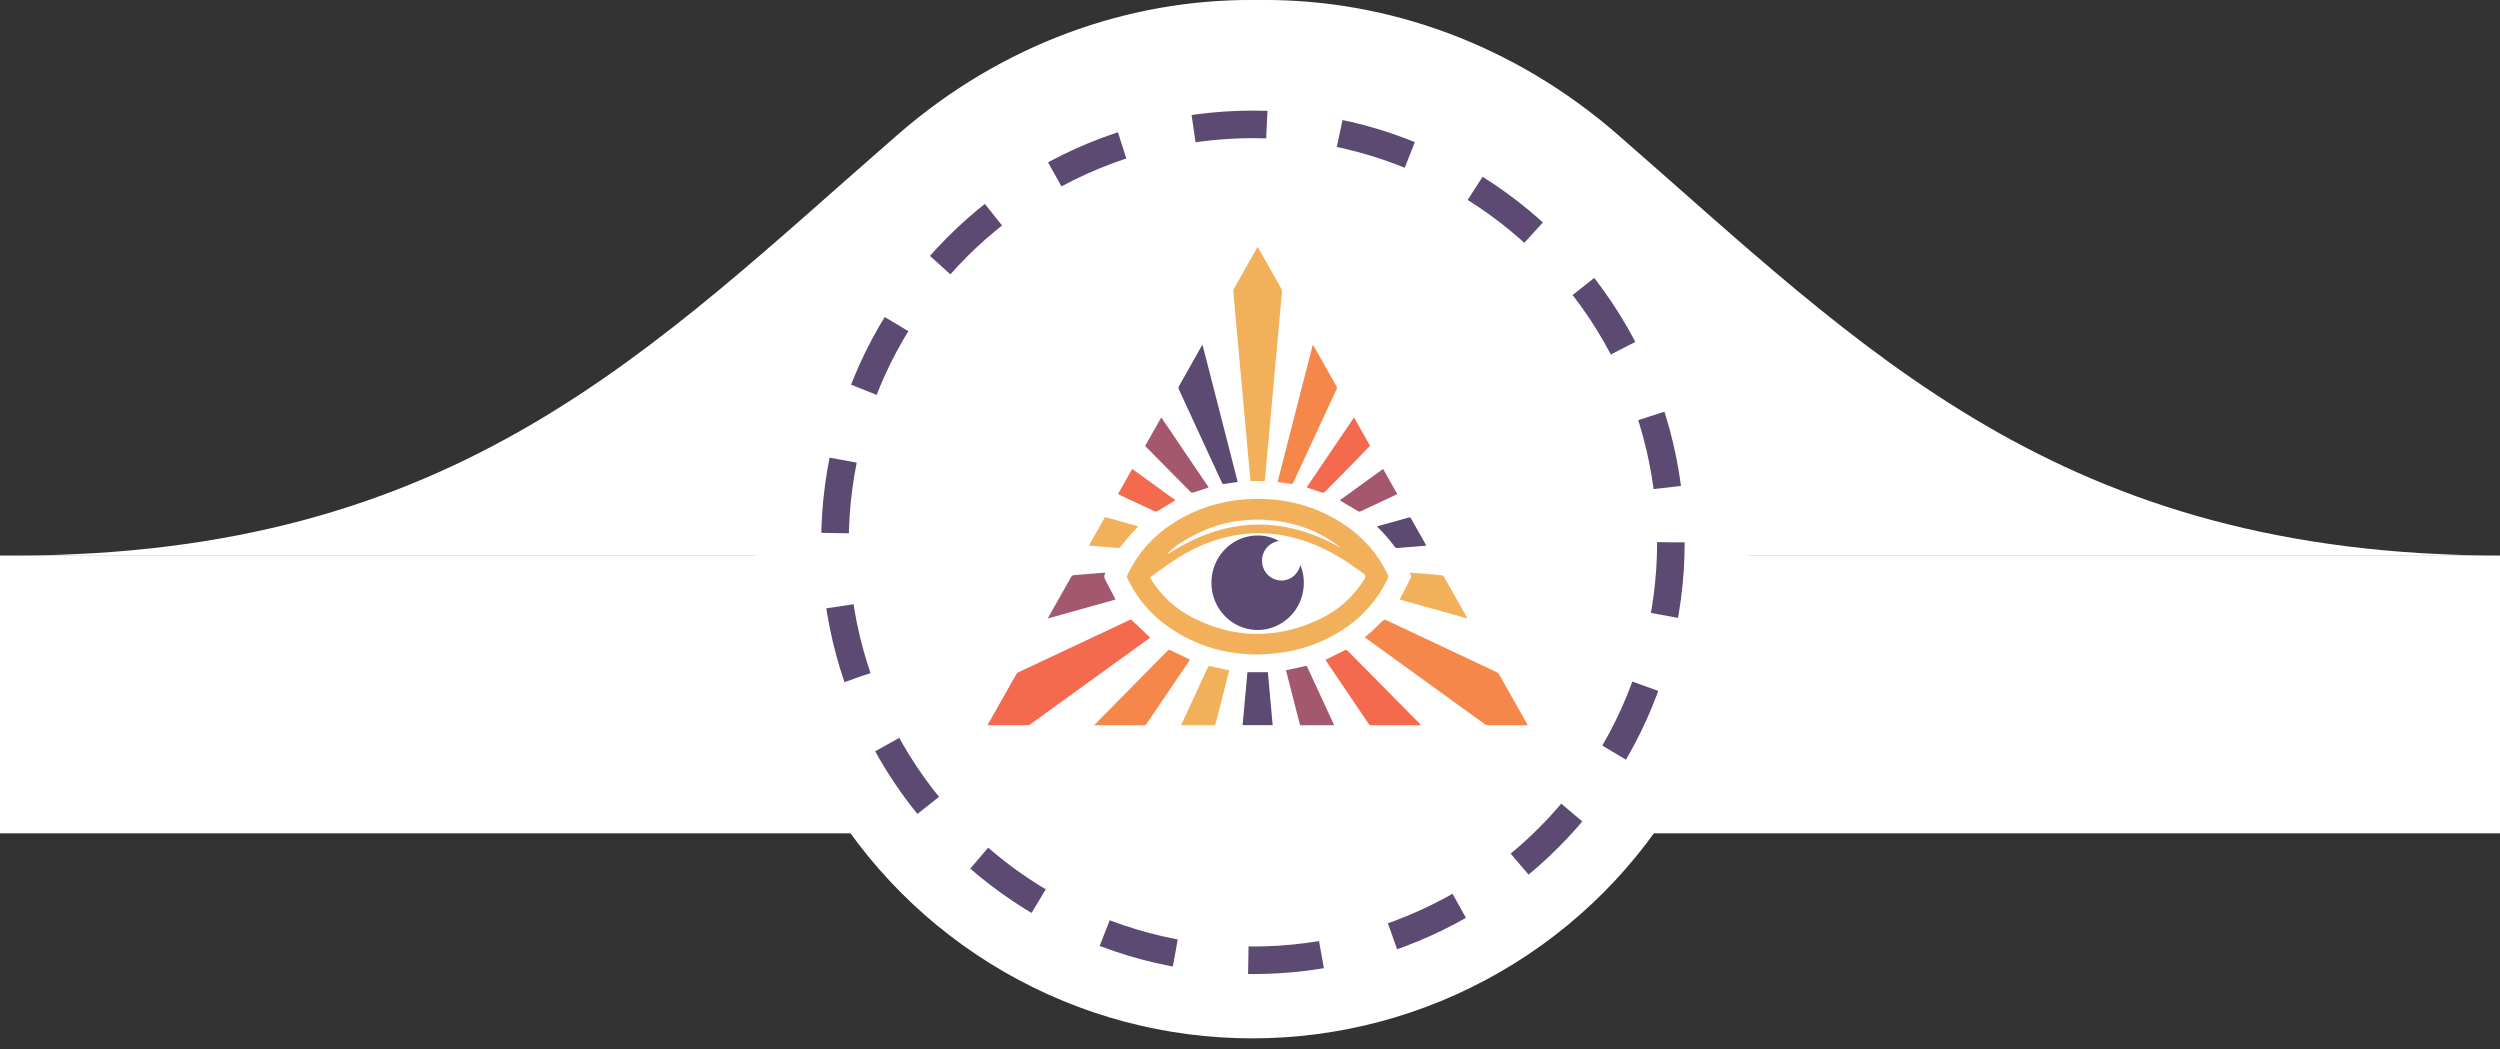 <svg xmlns="http://www.w3.org/2000/svg" width="162" height="68" viewBox="0 0 162 68" fill="none"><rect x="0" y="0" width="162" height="68" fill="#333333" stroke="none"/><g clip-path="url(#clip0_260_285)"><path d="M59.081 9.115C72.108 -2.986 91.406 -2.955 104.816 8.713C120.796 22.618 133.36 36 162.125 36C212.91 36 1.457 36 1.457 36C32.824 36 44.27 22.875 59.081 9.115Z" fill="white"></path><path d="M103.919 9.115C90.892 -2.986 71.594 -2.955 58.184 8.713C42.204 22.618 29.64 36 0.875 36C-49.91 36 161.543 36 161.543 36C130.176 36 118.73 22.875 103.919 9.115Z" fill="white"></path><path d="M0 36H162V54H0V36Z" fill="white"></path><circle cx="81.143" cy="35.143" r="32.143" fill="white"></circle><circle cx="81.191" cy="35.143" r="27.083" stroke="#5C4A72" stroke-width="1.786" stroke-dasharray="4.76 4.76"></circle><path d="M86.903 35.515C85.817 34.628 84.58 34.089 83.221 33.833C81.859 33.577 80.505 33.621 79.163 33.968C77.841 34.311 76.005 35.333 75.623 35.944C79.311 33.516 83.063 33.331 86.903 35.515ZM74.514 37.414C74.569 37.505 74.602 37.561 74.636 37.615C75.302 38.664 76.193 39.466 77.279 40.02C79.94 41.377 82.648 41.425 85.361 40.197C86.643 39.616 87.684 38.718 88.436 37.49C88.503 37.381 88.488 37.307 88.418 37.225C88.388 37.189 88.351 37.158 88.312 37.131C87.91 36.851 87.515 36.558 87.101 36.295C86.046 35.625 84.922 35.11 83.71 34.812C82.305 34.467 80.9 34.458 79.493 34.799C78.278 35.093 77.155 35.607 76.107 36.291C75.567 36.642 75.052 37.033 74.514 37.414ZM81.366 42.41C79.432 42.388 77.518 41.867 75.799 40.682C74.604 39.858 73.675 38.794 73.05 37.46C73.013 37.381 73.029 37.324 73.062 37.253C73.839 35.601 75.064 34.395 76.629 33.538C78.089 32.739 79.656 32.353 81.308 32.328C83.326 32.298 85.214 32.779 86.934 33.879C88.247 34.72 89.269 35.835 89.939 37.274C89.973 37.346 89.967 37.399 89.935 37.467C89.108 39.224 87.788 40.472 86.099 41.332C84.65 42.07 83.105 42.401 81.366 42.41Z" fill="#F2B05A"></path><path d="M81.5 16C81.601 16.178 81.693 16.34 81.785 16.502C82.199 17.236 82.615 17.97 83.026 18.706C83.059 18.766 83.076 18.847 83.07 18.915C82.939 20.399 82.804 21.883 82.669 23.367C82.51 25.112 82.351 26.858 82.192 28.603C82.119 29.404 82.048 30.204 81.975 31.005C81.971 31.057 81.963 31.109 81.956 31.168H81.032C81.009 30.924 80.985 30.677 80.963 30.431C80.848 29.16 80.733 27.889 80.618 26.618C80.486 25.165 80.353 23.711 80.221 22.258C80.119 21.13 80.017 20.003 79.917 18.875C79.913 18.831 79.923 18.778 79.944 18.74C80.447 17.845 80.952 16.952 81.456 16.059C81.464 16.045 81.476 16.032 81.5 16Z" fill="#F2B05A"></path><path d="M74.533 41.315C74.225 41.538 73.905 41.77 73.584 42.002C71.316 43.644 69.048 45.286 66.778 46.925C66.729 46.961 66.664 46.994 66.606 46.995C65.755 46.999 64.904 46.997 64.053 46.997C64.041 46.997 64.028 46.993 64 46.989C64.017 46.951 64.031 46.916 64.048 46.885C64.649 45.821 65.248 44.757 65.852 43.695C65.886 43.637 65.948 43.584 66.01 43.556C68.4 42.428 70.792 41.303 73.185 40.181C73.226 40.162 73.302 40.154 73.328 40.178C73.73 40.55 74.126 40.929 74.533 41.315Z" fill="#F36A4E"></path><path d="M99 46.998C98.937 46.998 98.896 46.998 98.854 46.998C98.042 46.998 97.23 46.999 96.417 46.995C96.35 46.995 96.273 46.969 96.218 46.93C93.655 45.079 91.094 43.224 88.533 41.37C88.503 41.348 88.474 41.323 88.436 41.293C88.569 41.184 88.7 41.086 88.82 40.975C89.092 40.722 89.361 40.467 89.626 40.206C89.685 40.148 89.726 40.14 89.801 40.175C92.192 41.302 94.584 42.425 96.975 43.552C97.036 43.581 97.102 43.631 97.135 43.689C97.743 44.758 98.347 45.83 98.952 46.901C98.964 46.924 98.975 46.947 99 46.998Z" fill="#F5874A"></path><path d="M77.921 22.336C78.684 25.311 79.442 28.263 80.203 31.232C80.079 31.25 79.963 31.266 79.847 31.284C79.686 31.308 79.525 31.327 79.366 31.361C79.265 31.383 79.217 31.357 79.171 31.258C78.475 29.743 77.775 28.23 77.075 26.717C76.845 26.219 76.613 25.722 76.387 25.222C76.365 25.173 76.361 25.091 76.386 25.046C76.875 24.169 77.37 23.295 77.864 22.421C77.876 22.399 77.892 22.379 77.921 22.336Z" fill="#5C4A72"></path><path d="M85.07 22.336C85.106 22.392 85.13 22.426 85.151 22.462C85.632 23.314 86.112 24.166 86.595 25.016C86.638 25.092 86.642 25.151 86.604 25.232C85.67 27.245 84.74 29.261 83.805 31.274C83.787 31.315 83.728 31.368 83.694 31.364C83.398 31.327 83.103 31.278 82.788 31.229C83.547 28.27 84.305 25.316 85.07 22.336Z" fill="#F5874A"></path><path d="M85.888 42.755C86.328 42.538 86.753 42.324 87.182 42.119C87.214 42.104 87.285 42.133 87.317 42.164C87.727 42.573 88.134 42.986 88.541 43.398C89.69 44.56 90.838 45.723 91.987 46.886C92.013 46.913 92.039 46.942 92.079 46.985C92.031 46.991 92.001 46.997 91.97 46.997C90.935 46.998 89.9 46.997 88.865 46.999C88.79 46.999 88.741 46.979 88.696 46.913C87.776 45.549 86.853 44.188 85.93 42.825C85.914 42.801 85.899 42.774 85.888 42.755Z" fill="#F36A4E"></path><path d="M70.907 46.992C71.139 46.753 71.351 46.532 71.566 46.315C72.927 44.937 74.29 43.56 75.649 42.18C75.727 42.101 75.778 42.098 75.876 42.147C76.243 42.334 76.617 42.505 76.989 42.683C77.027 42.701 77.065 42.718 77.116 42.742C76.931 43.015 76.752 43.281 76.572 43.546C75.818 44.66 75.063 45.774 74.309 46.888C74.267 46.95 74.231 47 74.14 47C73.092 46.996 72.045 46.998 70.997 46.997C70.977 46.997 70.956 46.995 70.907 46.992Z" fill="#F5874A"></path><path d="M84.67 31.582C85.694 30.07 86.712 28.567 87.74 27.049C88.094 27.675 88.438 28.284 88.778 28.887C88.487 29.189 88.204 29.487 87.917 29.779C87.238 30.469 86.555 31.155 85.877 31.847C85.797 31.929 85.735 31.947 85.623 31.905C85.315 31.788 85 31.692 84.67 31.582Z" fill="#F36A4E"></path><path d="M75.25 27.049C76.281 28.57 77.297 30.071 78.321 31.582C78.28 31.599 78.251 31.612 78.221 31.622C77.92 31.721 77.62 31.823 77.318 31.916C77.272 31.93 77.195 31.921 77.164 31.89C76.189 30.909 75.218 29.925 74.246 28.942C74.234 28.93 74.225 28.915 74.208 28.894C74.551 28.286 74.894 27.678 75.25 27.049Z" fill="#A3586D"></path><path d="M71.63 37.112C71.632 37.128 71.636 37.14 71.632 37.145C71.501 37.315 71.567 37.467 71.656 37.633C71.87 38.03 72.071 38.435 72.285 38.851C70.839 39.255 69.384 39.662 67.9 40.077C67.933 40.013 67.95 39.975 67.97 39.939C68.448 39.092 68.928 38.245 69.404 37.396C69.452 37.31 69.506 37.276 69.603 37.268C70.238 37.22 70.873 37.165 71.507 37.112C71.548 37.109 71.59 37.112 71.63 37.112Z" fill="#A3586D"></path><path d="M91.337 37.101C91.652 37.126 91.945 37.149 92.237 37.173C92.629 37.206 93.022 37.236 93.413 37.276C93.466 37.281 93.537 37.32 93.563 37.366C94.061 38.238 94.553 39.113 95.046 39.987C95.058 40.008 95.066 40.032 95.084 40.075C93.611 39.663 92.158 39.257 90.685 38.845C90.728 38.774 90.766 38.719 90.797 38.659C91.007 38.254 91.217 37.849 91.421 37.441C91.442 37.399 91.433 37.334 91.42 37.285C91.406 37.228 91.372 37.176 91.337 37.101Z" fill="#F2B05A"></path><path d="M86.445 46.997C85.724 46.997 85.023 46.996 84.322 46.999C84.234 46.999 84.23 46.94 84.216 46.883C84.033 46.173 83.852 45.463 83.67 44.753C83.558 44.318 83.446 43.883 83.331 43.432C83.398 43.418 83.459 43.405 83.519 43.392C83.87 43.317 84.222 43.244 84.572 43.164C84.641 43.148 84.678 43.148 84.712 43.222C85.279 44.455 85.85 45.687 86.419 46.92C86.428 46.938 86.433 46.959 86.445 46.997Z" fill="#A3586D"></path><path d="M79.657 43.441C79.584 43.725 79.512 44.007 79.44 44.289C79.218 45.155 78.994 46.021 78.774 46.887C78.756 46.958 78.737 47 78.651 46.999C77.971 46.996 77.291 46.997 76.612 46.997C76.595 46.997 76.579 46.993 76.545 46.988C76.564 46.943 76.578 46.904 76.595 46.867C77.15 45.666 77.706 44.466 78.258 43.264C78.302 43.167 78.342 43.142 78.449 43.169C78.843 43.266 79.24 43.348 79.657 43.441Z" fill="#F2B05A"></path><path d="M80.522 46.987C80.626 45.842 80.729 44.704 80.833 43.557H82.157C82.26 44.694 82.364 45.834 82.469 46.987H80.522Z" fill="#5C4A72"></path><path d="M86.825 32.413C87.76 31.735 88.684 31.067 89.624 30.386C89.932 30.93 90.236 31.467 90.545 32.015C90.491 32.042 90.446 32.066 90.4 32.087C89.659 32.436 88.918 32.785 88.176 33.13C88.13 33.152 88.056 33.159 88.016 33.135C87.63 32.911 87.249 32.678 86.866 32.448C86.856 32.441 86.848 32.432 86.825 32.413Z" fill="#A3586D"></path><path d="M72.449 32.008C72.756 31.466 73.058 30.93 73.366 30.386C74.303 31.065 75.229 31.735 76.171 32.416C76.117 32.449 76.078 32.471 76.039 32.494C75.694 32.703 75.35 32.913 75.002 33.118C74.958 33.144 74.885 33.163 74.844 33.144C74.059 32.78 73.276 32.41 72.492 32.041C72.481 32.035 72.472 32.026 72.449 32.008Z" fill="#F36A4E"></path><path d="M89.238 34.106C89.937 33.91 90.624 33.717 91.312 33.528C91.343 33.519 91.402 33.538 91.416 33.563C91.75 34.148 92.079 34.735 92.408 35.322C92.412 35.328 92.408 35.338 92.408 35.356C92.018 35.39 91.627 35.424 91.236 35.457C91.002 35.477 90.768 35.498 90.533 35.512C90.49 35.514 90.427 35.496 90.403 35.463C90.059 34.993 89.681 34.556 89.263 34.154C89.255 34.145 89.251 34.132 89.238 34.106Z" fill="#5C4A72"></path><path d="M73.751 34.117C73.549 34.332 73.348 34.534 73.163 34.749C72.971 34.972 72.796 35.21 72.608 35.437C72.577 35.474 72.519 35.515 72.477 35.511C71.846 35.465 71.216 35.41 70.571 35.357C70.589 35.315 70.6 35.284 70.615 35.256C70.927 34.703 71.24 34.151 71.55 33.598C71.584 33.538 71.612 33.505 71.689 33.526C72.365 33.719 73.041 33.907 73.717 34.097C73.724 34.099 73.731 34.105 73.751 34.117Z" fill="#F2B05A"></path><path d="M82.865 35.054C82.096 35.207 81.789 35.808 81.776 36.298C81.761 36.888 82.138 37.413 82.696 37.569C83.038 37.665 83.366 37.621 83.672 37.438C83.978 37.255 84.164 36.976 84.265 36.616C84.746 37.757 84.487 39.408 83.143 40.317C81.867 41.179 80.173 40.919 79.193 39.719C78.224 38.534 78.279 36.776 79.317 35.658C80.412 34.478 81.998 34.53 82.865 35.054Z" fill="#5C4A72"></path></g><defs><clipPath id="clip0_260_285"><rect width="162" height="68" fill="white"></rect></clipPath></defs></svg>
